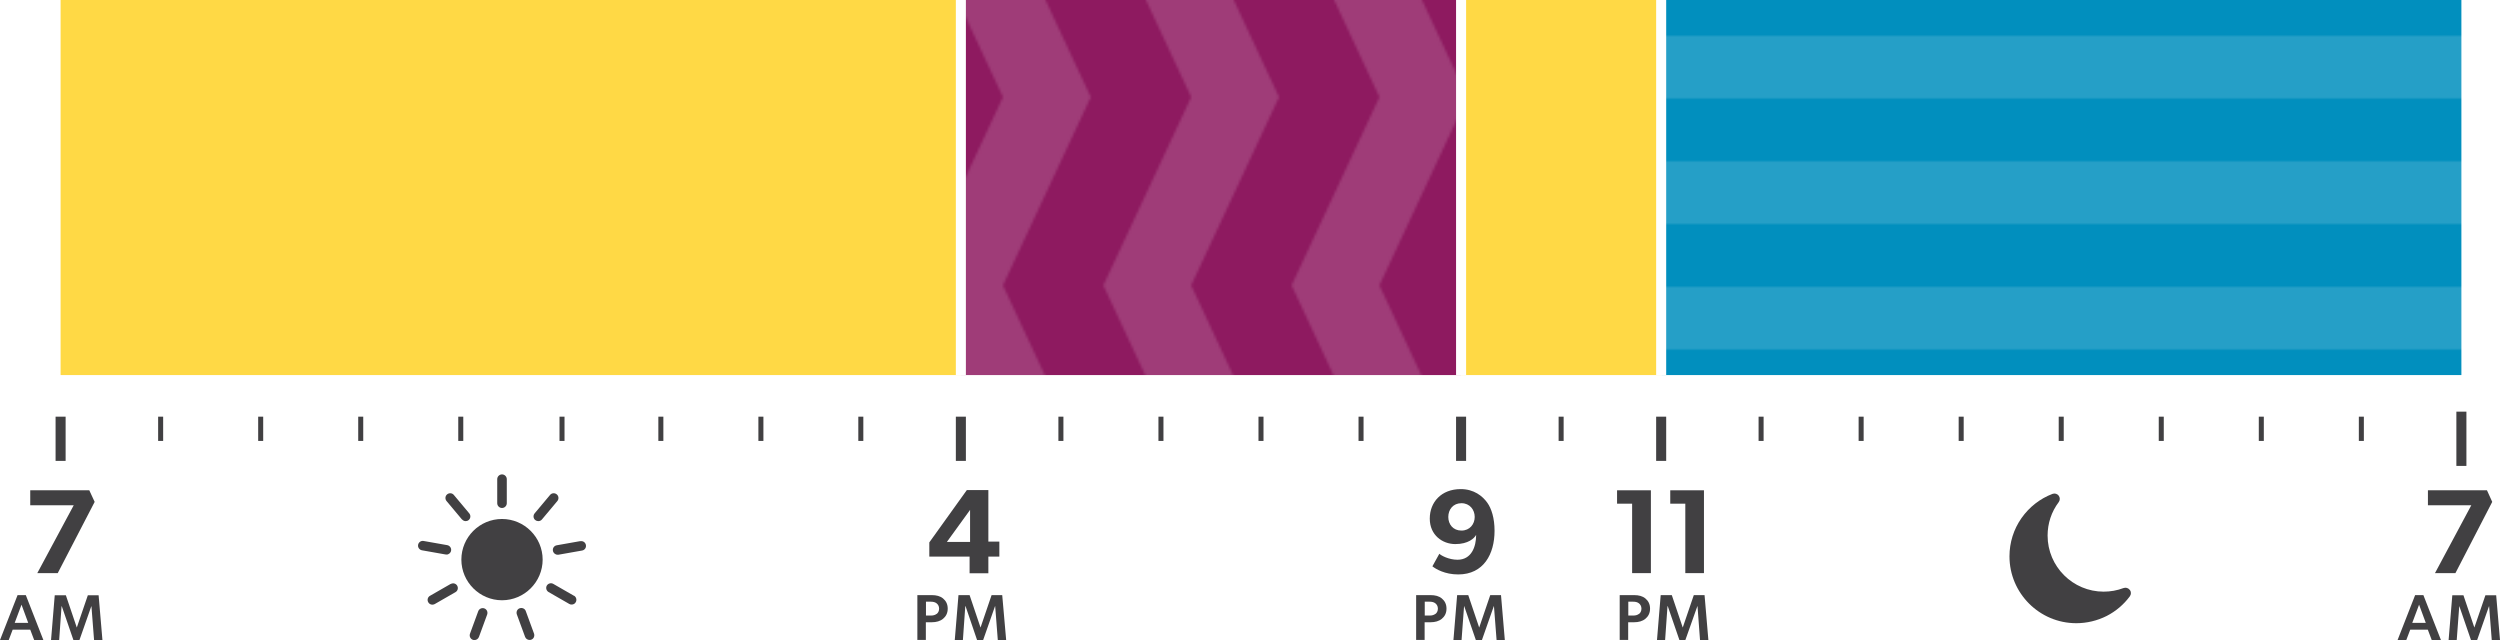 <?xml version="1.0" encoding="UTF-8"?><svg id="Layer_2" xmlns="http://www.w3.org/2000/svg" xmlns:xlink="http://www.w3.org/1999/xlink" viewBox="0 0 209.16 53.57"><defs><style>.cls-1{fill:none;}.cls-2{fill:#018fbe;}.cls-3{fill:#fff;}.cls-4{fill:#ffd945;}.cls-5{fill:#9f3c78;}.cls-6{fill:#8e1a60;}.cls-7{fill:#414042;}.cls-8{fill:#259fc7;}.cls-9{fill:url(#Unnamed_Pattern_5);}.cls-10{fill:url(#Unnamed_Pattern_4);}</style><pattern id="Unnamed_Pattern_5" x="0" y="0" width="150" height="150" patternTransform="translate(-6172.96 -5204.98) scale(.21 -.21)" patternUnits="userSpaceOnUse" viewBox="0 0 150 150"><rect class="cls-1" width="150" height="150"/><rect class="cls-2" width="150" height="150"/><rect class="cls-8" y="125" width="150" height="25"/><rect class="cls-8" y="75" width="150" height="25"/><rect class="cls-8" y="25" width="150" height="25"/></pattern><pattern id="Unnamed_Pattern_4" x="0" y="0" width="150" height="150" patternTransform="translate(-6168.81 -5173.6) scale(.21 -.21)" patternUnits="userSpaceOnUse" viewBox="0 0 150 150"><rect class="cls-1" width="150" height="150"/><rect class="cls-6" width="150" height="150"/><polygon class="cls-5" points="35 75 0 75 0 150 35 75"/><polygon class="cls-5" points="35 75 0 75 0 0 35 75"/><polygon class="cls-5" points="110 75 75 75 75 150 110 75"/><polygon class="cls-5" points="110 75 75 75 75 0 110 75"/><polygon class="cls-5" points="115 150 150 150 150 75 115 150"/><polygon class="cls-5" points="115 0 150 0 150 75 115 0"/><polygon class="cls-5" points="40 150 75 150 75 75 40 150"/><polygon class="cls-5" points="40 0 75 0 75 75 40 0"/></pattern></defs><g id="Layer_1-2"><rect class="cls-4" x="5.07" y="0" width="75.32" height="31.38"/><rect class="cls-4" x="122.24" y="0" width="16.74" height="31.38"/><rect class="cls-9" x="139.01" y="0" width="66.92" height="31.38"/><rect class="cls-10" x="80.39" y="0" width="41.84" height="31.38"/><path class="cls-7" d="m1.06,52.68l-.33.87h-.73l1.47-3.76h.69l1.47,3.76h-.77l-.33-.87h-1.47Zm1.3-.57l-.56-1.52-.57,1.52h1.13Z"/><polygon class="cls-7" points="7.64 50.72 6.64 53.57 6.15 53.57 5.17 50.72 5.15 50.72 4.95 53.55 4.27 53.55 4.58 49.8 5.51 49.8 6.42 52.49 6.43 52.49 7.35 49.8 8.25 49.8 8.57 53.55 7.87 53.55 7.65 50.72 7.64 50.72"/><path class="cls-7" d="m122,48.06c-1.12,0-1.87-.45-2.16-.68l.58-1.05c.14.14.78.5,1.52.5,1.16,0,1.56-1.07,1.56-2.08-.16.29-.66.77-1.74.77s-2.14-.75-2.14-2.13.97-2.47,2.59-2.47c1.1,0,1.83.58,2.23,1.15.34.48.6,1.27.6,2.34,0,1.94-.91,3.65-3.04,3.65m.27-5.96c-.7,0-1.1.53-1.1,1.15s.4,1.14,1.1,1.14,1.11-.54,1.11-1.14-.41-1.15-1.11-1.15"/><path class="cls-7" d="m119.69,49.79c.38,0,.7.08.94.28.24.2.39.47.39.85s-.15.65-.39.85c-.24.2-.57.29-.94.29h-.5v1.48h-.71v-3.75h1.21Zm.4,1.58c.12-.09.21-.24.21-.45s-.1-.36-.22-.45-.27-.13-.48-.13h-.4v1.16h.41c.22,0,.36-.05.48-.14"/><polygon class="cls-7" points="124.98 50.71 123.98 53.56 123.48 53.56 122.5 50.71 122.49 50.71 122.28 53.55 121.6 53.55 121.91 49.79 122.84 49.79 123.75 52.49 123.76 52.49 124.68 49.79 125.58 49.79 125.9 53.55 125.21 53.55 124.99 50.71 124.98 50.71"/><polygon class="cls-7" points="136.55 47.95 136.55 42.14 135.29 42.14 135.29 41.02 138.12 41.02 138.12 47.95 136.55 47.95"/><polygon class="cls-7" points="141 47.95 141 42.14 139.74 42.14 139.74 41.02 142.56 41.02 142.56 47.95 141 47.95"/><path class="cls-7" d="m136.72,49.79c.38,0,.7.08.94.28.24.2.39.47.39.85s-.15.65-.39.85c-.24.2-.57.29-.94.29h-.5v1.48h-.71v-3.75h1.21Zm.4,1.58c.12-.09.21-.24.21-.45s-.1-.36-.22-.45-.27-.13-.48-.13h-.4v1.16h.41c.22,0,.36-.05.48-.14"/><polygon class="cls-7" points="142.01 50.71 141 53.56 140.51 53.56 139.53 50.71 139.51 50.71 139.31 53.55 138.63 53.55 138.94 49.79 139.87 49.79 140.78 52.49 140.79 52.49 141.71 49.79 142.61 49.79 142.93 53.55 142.23 53.55 142.02 50.71 142.01 50.71"/><path class="cls-7" d="m82.69,46.57v1.39h-1.57v-1.39h-3.37v-1.19l3.14-4.38h1.8v4.31h.92v1.26h-.92Zm-1.53-3.91l-1.94,2.68h1.94v-2.68Z"/><polygon class="cls-7" points="4.83 47.95 3.12 47.95 6.17 42.27 2.53 42.27 2.53 41.02 7.47 41.02 7.92 41.99 4.83 47.95"/><path class="cls-7" d="m201.65,52.68l-.33.87h-.73l1.47-3.76h.69l1.47,3.76h-.77l-.33-.87h-1.47Zm1.3-.57l-.56-1.52-.57,1.52h1.13Z"/><polygon class="cls-7" points="208.24 50.72 207.24 53.57 206.74 53.57 205.76 50.72 205.75 50.72 205.54 53.55 204.86 53.55 205.17 49.8 206.1 49.8 207.01 52.49 207.02 52.49 207.94 49.8 208.84 49.8 209.16 53.55 208.47 53.55 208.25 50.72 208.24 50.72"/><polygon class="cls-7" points="205.43 47.95 203.72 47.95 206.76 42.27 203.13 42.27 203.13 41.02 208.07 41.02 208.51 41.99 205.43 47.95"/><path class="cls-7" d="m77.96,49.79c.38,0,.7.08.94.28.24.2.39.47.39.85s-.15.65-.39.85c-.24.2-.57.29-.94.29h-.5v1.48h-.71v-3.75h1.21Zm.4,1.58c.12-.09.21-.24.21-.45s-.1-.36-.22-.45c-.12-.09-.27-.13-.48-.13h-.4v1.16h.41c.22,0,.36-.05.48-.14"/><polygon class="cls-7" points="83.25 50.71 82.25 53.56 81.75 53.56 80.78 50.71 80.76 50.71 80.56 53.55 79.88 53.55 80.19 49.79 81.12 49.79 82.03 52.49 82.04 52.49 82.96 49.79 83.85 49.79 84.18 53.55 83.48 53.55 83.26 50.71 83.25 50.71"/><rect class="cls-7" x="138.56" y="34.86" width=".84" height="3.7"/><rect class="cls-7" x="121.82" y="34.86" width=".84" height="3.7"/><rect class="cls-7" x="79.97" y="34.86" width=".84" height="3.7"/><rect class="cls-7" x="13.23" y="34.86" width=".42" height="2.03"/><rect class="cls-7" x="4.65" y="34.86" width=".84" height="3.7"/><rect class="cls-7" x="21.6" y="34.86" width=".42" height="2.03"/><rect class="cls-7" x="29.97" y="34.86" width=".42" height="2.03"/><rect class="cls-7" x="38.34" y="34.86" width=".42" height="2.03"/><rect class="cls-7" x="55.08" y="34.86" width=".42" height="2.03"/><rect class="cls-7" x="46.81" y="34.86" width=".42" height="2.03"/><rect class="cls-7" x="63.45" y="34.86" width=".42" height="2.03"/><rect class="cls-7" x="71.81" y="34.86" width=".42" height="2.03"/><rect class="cls-7" x="88.55" y="34.86" width=".42" height="2.03"/><rect class="cls-7" x="105.29" y="34.86" width=".42" height="2.03"/><rect class="cls-7" x="113.66" y="34.86" width=".42" height="2.03"/><rect class="cls-7" x="96.92" y="34.86" width=".42" height="2.03"/><rect class="cls-7" x="130.4" y="34.86" width=".42" height="2.03"/><rect class="cls-7" x="155.5" y="34.86" width=".42" height="2.03"/><rect class="cls-7" x="147.13" y="34.86" width=".42" height="2.03"/><rect class="cls-7" x="163.87" y="34.86" width=".42" height="2.03"/><rect class="cls-7" x="172.24" y="34.86" width=".42" height="2.03"/><rect class="cls-7" x="180.61" y="34.86" width=".42" height="2.03"/><rect class="cls-7" x="188.98" y="34.86" width=".42" height="2.03"/><rect class="cls-7" x="197.35" y="34.86" width=".42" height="2.03"/><rect class="cls-7" x="205.51" y="34.44" width=".84" height="4.54"/><path class="cls-7" d="m42,43.42c-1.88,0-3.4,1.53-3.4,3.4s1.53,3.4,3.4,3.4,3.4-1.53,3.4-3.4-1.53-3.4-3.4-3.4"/><path class="cls-7" d="m42,42.5c.22,0,.4-.18.4-.4v-2.01c0-.22-.18-.4-.4-.4s-.4.18-.4.4v2.01c0,.22.18.4.4.4"/><path class="cls-7" d="m38.66,43.46c.08.09.19.14.3.14.09,0,.18-.03.25-.09.17-.14.19-.39.05-.56l-1.29-1.54c-.14-.17-.39-.19-.56-.05-.17.14-.19.39-.05.56l1.29,1.54Z"/><path class="cls-7" d="m37.35,46.4c.19,0,.36-.14.39-.33.04-.22-.11-.42-.32-.46l-1.98-.35c-.22-.04-.42.11-.46.32-.04.22.11.42.32.46l1.98.35s.05,0,.07,0"/><path class="cls-7" d="m37.71,48.85l-1.74,1c-.19.11-.25.35-.14.54.07.13.21.2.34.2.07,0,.14-.02.2-.05l1.74-1c.19-.11.25-.35.14-.54-.11-.19-.35-.25-.54-.14"/><path class="cls-7" d="m40.52,50.9c-.21-.07-.43.03-.51.24l-.69,1.88c-.07.21.03.43.24.51.04.02.09.02.14.02.16,0,.31-.1.37-.26l.69-1.88c.07-.21-.03-.43-.24-.51"/><path class="cls-7" d="m43.99,51.13c-.07-.21-.3-.31-.51-.24-.21.07-.31.3-.24.51l.69,1.88c.06.16.21.26.37.26.04,0,.09,0,.14-.02.21-.07.31-.3.24-.51l-.69-1.88Z"/><path class="cls-7" d="m48.03,49.85l-1.74-1c-.19-.11-.43-.04-.54.14-.11.19-.04.43.14.54l1.74,1c.06.04.13.05.2.05.14,0,.27-.07.34-.2.11-.19.04-.43-.14-.54"/><path class="cls-7" d="m48.56,45.27l-1.98.35c-.22.04-.36.24-.32.46.03.19.2.33.39.33.02,0,.05,0,.07,0l1.98-.35c.22-.04.36-.24.32-.46-.04-.22-.24-.36-.46-.32"/><path class="cls-7" d="m44.79,43.51c.07.06.16.09.25.09.11,0,.23-.05.3-.14l1.29-1.54c.14-.17.12-.42-.05-.56-.17-.14-.42-.12-.56.05l-1.29,1.54c-.14.17-.12.42.05.56"/><path class="cls-7" d="m178.18,49.35c-.12-.16-.33-.22-.52-.15-.53.2-1.09.3-1.66.3-2.58,0-4.69-2.1-4.69-4.69,0-1.02.32-1.99.93-2.8.12-.16.12-.38,0-.54-.12-.16-.33-.22-.52-.15-1.05.4-1.94,1.1-2.59,2.02-.66.94-1.01,2.05-1.01,3.21,0,3.08,2.51,5.59,5.59,5.59.88,0,1.76-.21,2.55-.61.76-.39,1.42-.95,1.93-1.64.12-.16.12-.38,0-.54"/><rect class="cls-3" x="138.56" width=".84" height="31.38"/><rect class="cls-3" x="121.82" width=".84" height="31.38"/><rect class="cls-3" x="79.97" width=".84" height="31.38"/></g></svg>